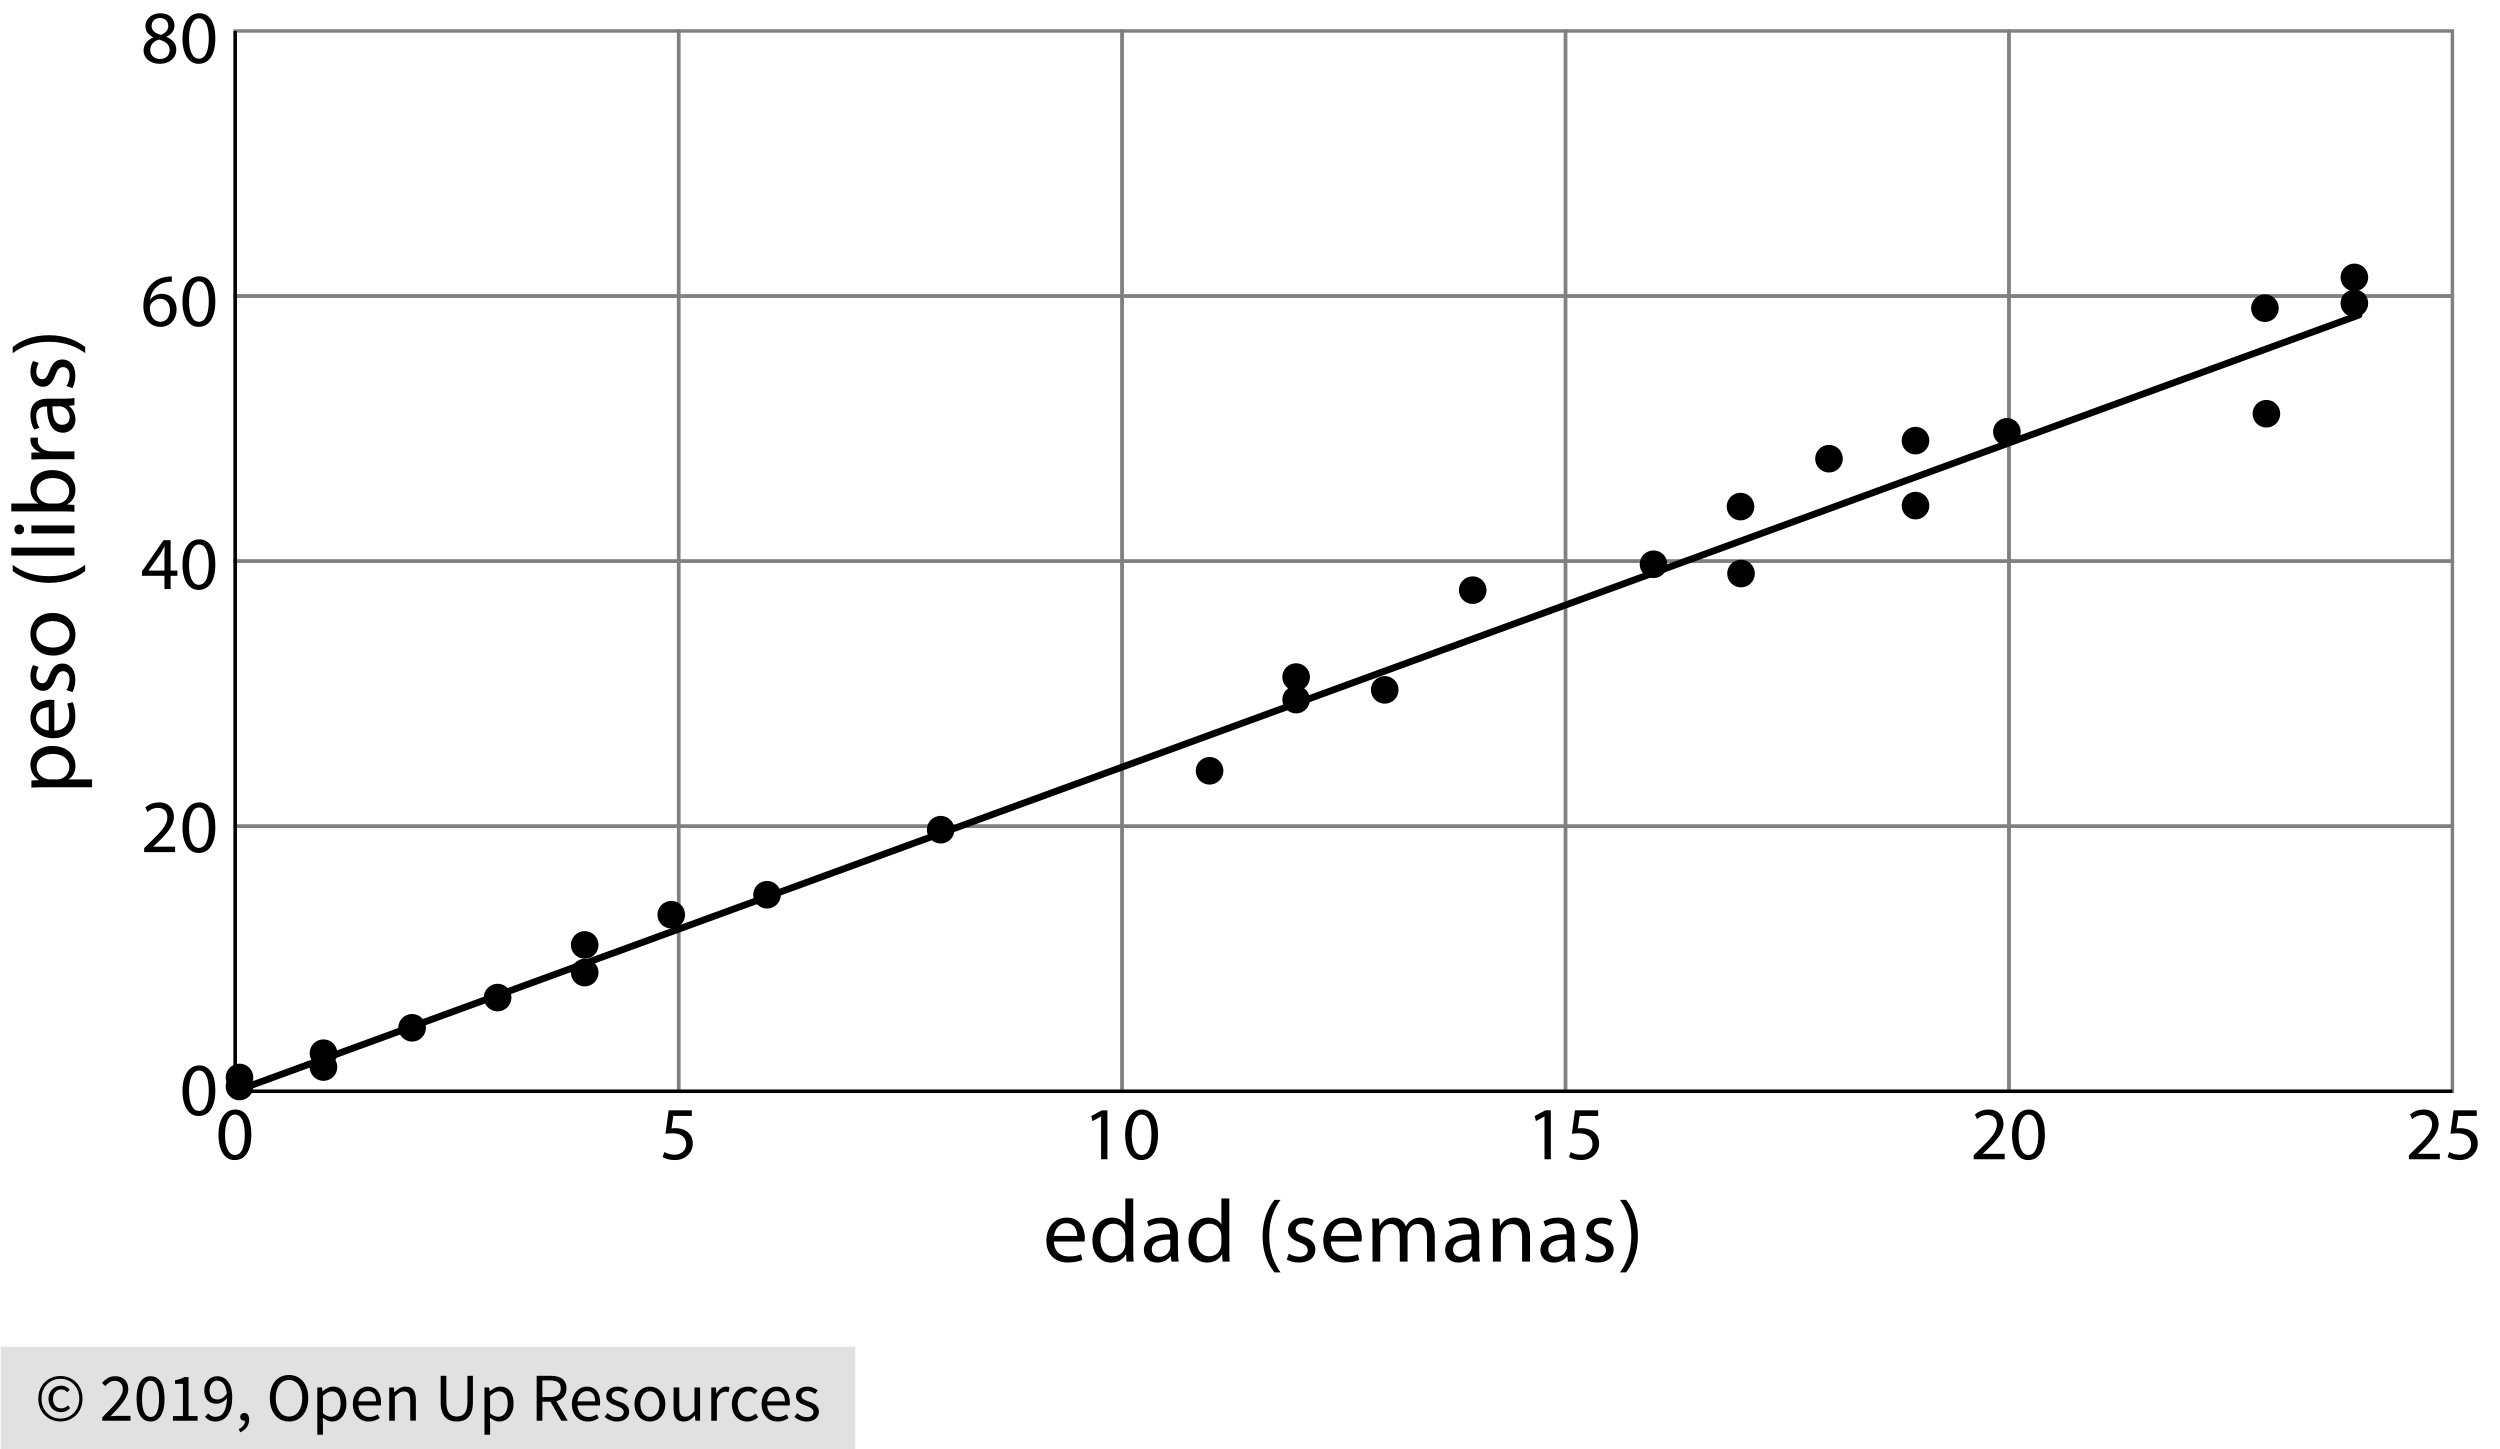 <?xml version="1.0" encoding="utf-8"?>
<!-- Generator: Adobe Illustrator 23.0.3, SVG Export Plug-In . SVG Version: 6.00 Build 0)  -->
<svg version="1.1" xmlns="http://www.w3.org/2000/svg" xmlns:xlink="http://www.w3.org/1999/xlink" x="0px" y="0px"
	 viewBox="0 0 365.384 211.841" style="enable-background:new 0 0 365.384 211.841;" xml:space="preserve">
<style type="text/css">
	.st0{fill:#E1E1E1;}
	.st1{fill:none;stroke:#808080;stroke-width:0.5;stroke-miterlimit:10;}
	.st2{fill:none;stroke:#000000;stroke-width:0.5;stroke-miterlimit:10;}
	.st3{fill:none;stroke:#000000;stroke-linecap:round;stroke-miterlimit:10;}
</style>
<g id="Copyright">
	<rect x="0.108" y="196.841" class="st0" width="124.898" height="15"/>
	<g>
		<path d="M8.828,207.751c-0.434,0-0.847-0.078-1.24-0.235c-0.394-0.157-0.737-0.38-1.03-0.67c-0.293-0.29-0.527-0.64-0.7-1.05
			c-0.173-0.41-0.26-0.872-0.26-1.385c0-0.506,0.086-0.963,0.26-1.37c0.173-0.406,0.407-0.753,0.7-1.04
			c0.293-0.287,0.636-0.506,1.03-0.66c0.393-0.153,0.807-0.23,1.24-0.23c0.433,0,0.845,0.077,1.235,0.23s0.733,0.373,1.03,0.66
			c0.297,0.287,0.532,0.634,0.705,1.04c0.173,0.407,0.26,0.864,0.26,1.37c0,0.513-0.087,0.975-0.26,1.385
			c-0.173,0.41-0.408,0.76-0.705,1.05c-0.296,0.29-0.64,0.513-1.03,0.67S9.261,207.751,8.828,207.751z M8.828,207.331
			c0.38,0,0.736-0.07,1.07-0.21c0.333-0.14,0.625-0.338,0.875-0.595c0.25-0.256,0.448-0.563,0.595-0.92
			c0.147-0.356,0.22-0.755,0.22-1.195c0-0.433-0.073-0.828-0.22-1.185c-0.146-0.356-0.345-0.662-0.595-0.915
			s-0.542-0.448-0.875-0.585c-0.333-0.137-0.69-0.205-1.07-0.205c-0.38,0-0.737,0.068-1.07,0.205s-0.625,0.332-0.875,0.585
			s-0.448,0.559-0.595,0.915c-0.147,0.357-0.22,0.752-0.22,1.185c0,0.44,0.073,0.838,0.22,1.195c0.146,0.357,0.345,0.664,0.595,0.92
			c0.25,0.257,0.542,0.455,0.875,0.595S8.448,207.331,8.828,207.331z M8.908,206.391c-0.253,0-0.49-0.045-0.71-0.135
			c-0.22-0.09-0.413-0.22-0.58-0.39c-0.167-0.17-0.296-0.376-0.39-0.62c-0.094-0.243-0.14-0.521-0.14-0.835
			c0-0.287,0.052-0.546,0.155-0.78c0.104-0.233,0.24-0.434,0.41-0.6s0.367-0.293,0.59-0.38c0.224-0.086,0.455-0.13,0.695-0.13
			c0.28,0,0.518,0.055,0.715,0.165s0.375,0.245,0.535,0.405l-0.35,0.39c-0.133-0.133-0.269-0.235-0.405-0.305
			c-0.137-0.07-0.292-0.105-0.465-0.105c-0.367,0-0.662,0.125-0.885,0.375c-0.224,0.25-0.335,0.572-0.335,0.965
			c0,0.44,0.108,0.789,0.325,1.045c0.217,0.257,0.505,0.385,0.865,0.385c0.213,0,0.4-0.042,0.56-0.125
			c0.16-0.083,0.313-0.188,0.46-0.315l0.3,0.42c-0.187,0.16-0.383,0.295-0.59,0.405S9.208,206.391,8.908,206.391z"/>
		<path d="M14.948,207.641v-0.49c0.48-0.48,0.907-0.913,1.28-1.3c0.373-0.387,0.687-0.745,0.94-1.075
			c0.253-0.33,0.446-0.633,0.58-0.91c0.133-0.277,0.2-0.545,0.2-0.805c0-0.367-0.1-0.667-0.3-0.9c-0.2-0.233-0.503-0.35-0.91-0.35
			c-0.267,0-0.513,0.075-0.74,0.225c-0.227,0.15-0.434,0.332-0.62,0.545l-0.47-0.47c0.267-0.293,0.55-0.528,0.85-0.705
			s0.66-0.265,1.08-0.265c0.593,0,1.06,0.172,1.4,0.515s0.51,0.798,0.51,1.365c0,0.3-0.065,0.602-0.195,0.905s-0.31,0.617-0.54,0.94
			s-0.503,0.66-0.82,1.01c-0.317,0.35-0.665,0.722-1.045,1.115c0.173-0.013,0.353-0.027,0.54-0.04c0.187-0.013,0.363-0.02,0.53-0.02
			h1.85v0.71H14.948z"/>
		<path d="M22.008,207.761c-0.647,0-1.15-0.287-1.51-0.86c-0.36-0.573-0.54-1.396-0.54-2.47s0.18-1.89,0.54-2.45
			s0.863-0.84,1.51-0.84c0.64,0,1.14,0.28,1.5,0.84c0.36,0.56,0.54,1.377,0.54,2.45s-0.18,1.896-0.54,2.47
			C23.147,207.475,22.647,207.761,22.008,207.761z M22.008,207.101c0.187,0,0.355-0.052,0.505-0.155
			c0.15-0.104,0.28-0.264,0.39-0.48c0.11-0.217,0.195-0.494,0.255-0.83c0.06-0.337,0.09-0.738,0.09-1.205s-0.03-0.867-0.09-1.2
			c-0.06-0.333-0.145-0.605-0.255-0.815c-0.11-0.21-0.24-0.365-0.39-0.465s-0.318-0.15-0.505-0.15c-0.187,0-0.357,0.05-0.51,0.15
			s-0.285,0.255-0.395,0.465s-0.195,0.482-0.255,0.815c-0.06,0.333-0.09,0.733-0.09,1.2c0,0.934,0.115,1.612,0.345,2.035
			S21.634,207.101,22.008,207.101z"/>
		<path d="M25.278,207.641v-0.68h1.46v-4.7h-1.16v-0.53c0.293-0.053,0.548-0.118,0.765-0.195s0.412-0.168,0.585-0.275h0.63v5.7h1.32
			v0.68H25.278z"/>
		<path d="M31.507,207.761c-0.34,0-0.638-0.063-0.895-0.19c-0.256-0.127-0.472-0.287-0.645-0.48l0.46-0.52
			c0.133,0.153,0.292,0.276,0.475,0.37c0.184,0.094,0.375,0.14,0.575,0.14c0.227,0,0.44-0.046,0.64-0.14
			c0.2-0.093,0.376-0.248,0.53-0.465c0.153-0.216,0.277-0.498,0.37-0.845s0.143-0.777,0.15-1.29c-0.2,0.253-0.434,0.453-0.7,0.6
			c-0.267,0.147-0.533,0.22-0.8,0.22c-0.553,0-0.993-0.163-1.32-0.49c-0.327-0.326-0.49-0.82-0.49-1.48
			c0-0.306,0.05-0.585,0.15-0.835c0.1-0.25,0.235-0.465,0.405-0.645c0.17-0.18,0.37-0.32,0.6-0.42s0.471-0.15,0.725-0.15
			c0.313,0,0.605,0.063,0.875,0.19c0.27,0.127,0.503,0.318,0.7,0.575c0.197,0.256,0.35,0.577,0.46,0.96s0.165,0.832,0.165,1.345
			c0,0.64-0.067,1.185-0.2,1.635c-0.133,0.45-0.313,0.816-0.54,1.1c-0.227,0.283-0.485,0.49-0.775,0.62
			C32.132,207.696,31.828,207.761,31.507,207.761z M31.808,204.541c0.213,0,0.438-0.066,0.675-0.2s0.458-0.35,0.665-0.65
			c-0.053-0.626-0.2-1.1-0.44-1.42c-0.24-0.32-0.563-0.48-0.97-0.48c-0.153,0-0.298,0.034-0.435,0.1
			c-0.137,0.067-0.255,0.162-0.355,0.285c-0.1,0.123-0.179,0.271-0.235,0.445s-0.085,0.363-0.085,0.57c0,0.42,0.097,0.75,0.29,0.99
			C31.111,204.421,31.408,204.541,31.808,204.541z"/>
		<path d="M35.098,209.341l-0.2-0.48c0.286-0.127,0.51-0.295,0.67-0.505c0.16-0.21,0.236-0.448,0.23-0.715
			c-0.02,0.006-0.054,0.01-0.1,0.01c-0.16,0-0.298-0.048-0.415-0.145s-0.175-0.238-0.175-0.425c0-0.18,0.06-0.321,0.18-0.425
			c0.12-0.104,0.263-0.155,0.43-0.155c0.213,0,0.381,0.087,0.505,0.26s0.185,0.41,0.185,0.71c0,0.433-0.117,0.81-0.35,1.13
			S35.504,209.167,35.098,209.341z"/>
		<path d="M42.237,207.761c-0.413,0-0.792-0.08-1.135-0.24c-0.343-0.16-0.639-0.388-0.885-0.685
			c-0.247-0.296-0.438-0.656-0.575-1.08c-0.137-0.423-0.205-0.898-0.205-1.425c0-0.526,0.068-0.998,0.205-1.415
			c0.136-0.417,0.328-0.77,0.575-1.06s0.542-0.511,0.885-0.665c0.343-0.153,0.722-0.23,1.135-0.23c0.414,0,0.792,0.079,1.135,0.235
			c0.343,0.157,0.64,0.38,0.89,0.67s0.443,0.644,0.58,1.06s0.205,0.885,0.205,1.405c0,0.527-0.068,1.002-0.205,1.425
			s-0.33,0.783-0.58,1.08c-0.25,0.297-0.547,0.525-0.89,0.685C43.029,207.681,42.651,207.761,42.237,207.761z M42.237,207.031
			c0.293,0,0.559-0.063,0.795-0.19c0.236-0.127,0.44-0.309,0.61-0.545c0.17-0.236,0.301-0.52,0.395-0.85
			c0.093-0.33,0.14-0.702,0.14-1.115c0-0.407-0.046-0.773-0.14-1.1c-0.094-0.326-0.225-0.603-0.395-0.83
			c-0.17-0.227-0.374-0.401-0.61-0.525c-0.237-0.123-0.502-0.185-0.795-0.185s-0.558,0.062-0.795,0.185
			c-0.237,0.124-0.44,0.298-0.61,0.525c-0.17,0.227-0.302,0.504-0.395,0.83c-0.093,0.327-0.14,0.693-0.14,1.1
			c0,0.414,0.047,0.785,0.14,1.115c0.093,0.33,0.225,0.613,0.395,0.85c0.17,0.237,0.373,0.418,0.61,0.545
			C41.679,206.968,41.944,207.031,42.237,207.031z"/>
		<path d="M46.377,209.691v-6.91h0.68l0.07,0.56h0.03c0.22-0.187,0.461-0.347,0.725-0.48c0.263-0.133,0.538-0.2,0.825-0.2
			c0.313,0,0.59,0.059,0.83,0.175c0.24,0.117,0.44,0.284,0.6,0.5c0.16,0.217,0.281,0.477,0.365,0.78s0.125,0.645,0.125,1.025
			c0,0.414-0.057,0.782-0.17,1.105s-0.267,0.599-0.46,0.825s-0.417,0.398-0.67,0.515c-0.253,0.117-0.52,0.175-0.8,0.175
			c-0.227,0-0.452-0.05-0.675-0.15c-0.223-0.1-0.448-0.237-0.675-0.41l0.02,0.85v1.64H46.377z M48.387,207.071
			c0.2,0,0.385-0.045,0.555-0.135c0.17-0.09,0.317-0.216,0.44-0.38c0.123-0.163,0.22-0.365,0.29-0.605
			c0.07-0.24,0.105-0.51,0.105-0.81c0-0.267-0.023-0.51-0.07-0.73c-0.046-0.22-0.122-0.408-0.225-0.565
			c-0.103-0.157-0.236-0.278-0.4-0.365c-0.164-0.086-0.358-0.13-0.585-0.13c-0.207,0-0.415,0.057-0.625,0.17
			c-0.21,0.114-0.435,0.277-0.675,0.49v2.55c0.22,0.187,0.433,0.318,0.64,0.395S48.227,207.071,48.387,207.071z"/>
		<path d="M53.897,207.761c-0.327,0-0.632-0.059-0.915-0.175c-0.283-0.116-0.53-0.283-0.74-0.5c-0.21-0.216-0.375-0.481-0.495-0.795
			c-0.12-0.313-0.18-0.67-0.18-1.07s0.062-0.758,0.185-1.075c0.123-0.316,0.287-0.585,0.49-0.805
			c0.204-0.22,0.435-0.389,0.695-0.505c0.26-0.116,0.53-0.175,0.81-0.175c0.307,0,0.582,0.053,0.825,0.16
			c0.244,0.106,0.447,0.26,0.61,0.46c0.163,0.2,0.288,0.44,0.375,0.72c0.086,0.28,0.13,0.594,0.13,0.94
			c0,0.087-0.002,0.172-0.005,0.255c-0.003,0.083-0.012,0.155-0.025,0.215h-3.28c0.033,0.52,0.195,0.932,0.485,1.235
			c0.29,0.304,0.668,0.455,1.135,0.455c0.233,0,0.448-0.035,0.645-0.105c0.196-0.07,0.385-0.162,0.565-0.275l0.29,0.54
			c-0.213,0.133-0.45,0.25-0.71,0.35C54.527,207.711,54.23,207.761,53.897,207.761z M52.367,204.821h2.6
			c0-0.494-0.105-0.869-0.315-1.125c-0.21-0.257-0.505-0.385-0.885-0.385c-0.174,0-0.338,0.034-0.495,0.1
			c-0.157,0.067-0.298,0.165-0.425,0.295c-0.127,0.13-0.232,0.289-0.315,0.475C52.449,204.368,52.394,204.581,52.367,204.821z"/>
		<path d="M56.887,207.641v-4.86h0.68l0.07,0.7h0.03c0.233-0.233,0.478-0.428,0.735-0.585c0.257-0.156,0.555-0.235,0.895-0.235
			c0.513,0,0.888,0.16,1.125,0.48s0.355,0.793,0.355,1.42v3.08h-0.82v-2.97c0-0.46-0.074-0.792-0.22-0.995
			c-0.146-0.204-0.38-0.305-0.7-0.305c-0.253,0-0.477,0.063-0.67,0.19c-0.193,0.127-0.413,0.313-0.66,0.56v3.52H56.887z"/>
		<path d="M66.767,207.761c-0.333,0-0.645-0.048-0.935-0.145s-0.54-0.257-0.75-0.48c-0.21-0.224-0.375-0.515-0.495-0.875
			c-0.12-0.36-0.18-0.803-0.18-1.33v-3.85h0.83v3.87c0,0.394,0.04,0.723,0.12,0.99c0.08,0.267,0.188,0.48,0.325,0.64
			s0.298,0.275,0.485,0.345c0.187,0.07,0.387,0.105,0.6,0.105c0.22,0,0.423-0.035,0.61-0.105c0.187-0.07,0.35-0.185,0.49-0.345
			s0.25-0.373,0.33-0.64c0.08-0.267,0.12-0.596,0.12-0.99v-3.87h0.8v3.85c0,0.527-0.06,0.97-0.18,1.33
			c-0.12,0.36-0.285,0.651-0.495,0.875c-0.21,0.223-0.458,0.383-0.745,0.48C67.41,207.713,67.101,207.761,66.767,207.761z"/>
		<path d="M70.807,209.691v-6.91h0.68l0.07,0.56h0.03c0.22-0.187,0.461-0.347,0.725-0.48c0.263-0.133,0.538-0.2,0.825-0.2
			c0.313,0,0.59,0.059,0.83,0.175c0.24,0.117,0.44,0.284,0.6,0.5c0.16,0.217,0.281,0.477,0.365,0.78s0.125,0.645,0.125,1.025
			c0,0.414-0.057,0.782-0.17,1.105s-0.267,0.599-0.46,0.825s-0.417,0.398-0.67,0.515c-0.253,0.117-0.52,0.175-0.8,0.175
			c-0.227,0-0.452-0.05-0.675-0.15c-0.223-0.1-0.448-0.237-0.675-0.41l0.02,0.85v1.64H70.807z M72.817,207.071
			c0.2,0,0.385-0.045,0.555-0.135c0.17-0.09,0.317-0.216,0.44-0.38c0.123-0.163,0.22-0.365,0.29-0.605
			c0.07-0.24,0.105-0.51,0.105-0.81c0-0.267-0.023-0.51-0.07-0.73c-0.046-0.22-0.122-0.408-0.225-0.565
			c-0.103-0.157-0.236-0.278-0.4-0.365c-0.164-0.086-0.358-0.13-0.585-0.13c-0.207,0-0.415,0.057-0.625,0.17
			c-0.21,0.114-0.435,0.277-0.675,0.49v2.55c0.22,0.187,0.433,0.318,0.64,0.395S72.657,207.071,72.817,207.071z"/>
		<path d="M78.437,207.641v-6.56h2.05c0.333,0,0.642,0.032,0.925,0.095s0.526,0.168,0.73,0.315c0.203,0.146,0.362,0.336,0.475,0.57
			s0.17,0.52,0.17,0.86c0,0.514-0.133,0.924-0.4,1.23c-0.267,0.307-0.627,0.517-1.08,0.63l1.67,2.86h-0.94l-1.58-2.77h-1.19v2.77
			H78.437z M79.267,204.191h1.1c0.513,0,0.906-0.105,1.18-0.315s0.41-0.528,0.41-0.955c0-0.433-0.137-0.736-0.41-0.91
			s-0.667-0.26-1.18-0.26h-1.1V204.191z"/>
		<path d="M85.917,207.761c-0.327,0-0.632-0.059-0.915-0.175c-0.283-0.116-0.53-0.283-0.74-0.5c-0.21-0.216-0.375-0.481-0.495-0.795
			c-0.12-0.313-0.18-0.67-0.18-1.07s0.062-0.758,0.185-1.075c0.123-0.316,0.287-0.585,0.49-0.805
			c0.204-0.22,0.435-0.389,0.695-0.505c0.26-0.116,0.53-0.175,0.81-0.175c0.307,0,0.582,0.053,0.825,0.16
			c0.244,0.106,0.447,0.26,0.61,0.46c0.163,0.2,0.288,0.44,0.375,0.72c0.086,0.28,0.13,0.594,0.13,0.94
			c0,0.087-0.002,0.172-0.005,0.255c-0.003,0.083-0.012,0.155-0.025,0.215h-3.28c0.033,0.52,0.195,0.932,0.485,1.235
			c0.29,0.304,0.668,0.455,1.135,0.455c0.233,0,0.448-0.035,0.645-0.105c0.196-0.07,0.385-0.162,0.565-0.275l0.29,0.54
			c-0.213,0.133-0.45,0.25-0.71,0.35C86.546,207.711,86.25,207.761,85.917,207.761z M84.386,204.821h2.6
			c0-0.494-0.105-0.869-0.315-1.125c-0.21-0.257-0.505-0.385-0.885-0.385c-0.174,0-0.338,0.034-0.495,0.1
			c-0.157,0.067-0.298,0.165-0.425,0.295c-0.127,0.13-0.232,0.289-0.315,0.475C84.468,204.368,84.413,204.581,84.386,204.821z"/>
		<path d="M90.176,207.761c-0.347,0-0.677-0.063-0.99-0.19c-0.313-0.127-0.587-0.287-0.82-0.48l0.41-0.55
			c0.213,0.173,0.432,0.313,0.655,0.42c0.223,0.107,0.481,0.16,0.775,0.16c0.32,0,0.56-0.073,0.72-0.22
			c0.16-0.146,0.24-0.326,0.24-0.54c0-0.127-0.034-0.237-0.1-0.33c-0.067-0.093-0.152-0.175-0.255-0.245
			c-0.104-0.07-0.222-0.131-0.355-0.185c-0.134-0.053-0.267-0.106-0.4-0.16c-0.174-0.06-0.347-0.128-0.52-0.205
			c-0.174-0.077-0.329-0.17-0.465-0.28s-0.249-0.238-0.335-0.385c-0.086-0.147-0.13-0.323-0.13-0.53
			c0-0.193,0.038-0.375,0.115-0.545s0.187-0.316,0.33-0.44c0.144-0.124,0.318-0.22,0.525-0.29c0.207-0.07,0.44-0.105,0.7-0.105
			c0.307,0,0.588,0.053,0.845,0.16c0.256,0.106,0.478,0.236,0.665,0.39l-0.39,0.52c-0.167-0.126-0.34-0.23-0.52-0.31
			c-0.18-0.08-0.377-0.12-0.59-0.12c-0.307,0-0.532,0.07-0.675,0.21c-0.144,0.14-0.215,0.303-0.215,0.49
			c0,0.114,0.03,0.212,0.09,0.295c0.06,0.083,0.14,0.157,0.24,0.22s0.215,0.12,0.345,0.17c0.13,0.05,0.265,0.102,0.405,0.155
			c0.173,0.066,0.348,0.137,0.525,0.21s0.335,0.165,0.475,0.275c0.14,0.11,0.255,0.245,0.345,0.405
			c0.09,0.16,0.135,0.354,0.135,0.58c0,0.2-0.039,0.387-0.115,0.56s-0.19,0.327-0.34,0.46s-0.337,0.238-0.56,0.315
			C90.718,207.723,90.463,207.761,90.176,207.761z"/>
		<path d="M94.986,207.761c-0.3,0-0.585-0.057-0.855-0.17s-0.508-0.278-0.715-0.495c-0.207-0.217-0.372-0.483-0.495-0.8
			c-0.124-0.316-0.185-0.675-0.185-1.075c0-0.407,0.062-0.769,0.185-1.085c0.123-0.317,0.288-0.585,0.495-0.805
			c0.207-0.22,0.445-0.387,0.715-0.5s0.555-0.17,0.855-0.17s0.585,0.057,0.855,0.17s0.508,0.28,0.715,0.5
			c0.207,0.22,0.372,0.488,0.495,0.805c0.124,0.316,0.185,0.678,0.185,1.085c0,0.4-0.062,0.758-0.185,1.075
			c-0.124,0.317-0.289,0.583-0.495,0.8s-0.445,0.382-0.715,0.495S95.286,207.761,94.986,207.761z M94.986,207.081
			c0.207,0,0.396-0.045,0.57-0.135c0.173-0.09,0.322-0.217,0.445-0.38c0.123-0.163,0.218-0.358,0.285-0.585
			c0.067-0.227,0.1-0.48,0.1-0.76c0-0.28-0.033-0.535-0.1-0.765c-0.066-0.23-0.162-0.428-0.285-0.595
			c-0.124-0.167-0.272-0.295-0.445-0.385s-0.363-0.135-0.57-0.135s-0.396,0.045-0.57,0.135s-0.322,0.218-0.445,0.385
			c-0.123,0.167-0.218,0.365-0.285,0.595c-0.067,0.23-0.1,0.485-0.1,0.765c0,0.28,0.033,0.533,0.1,0.76
			c0.066,0.227,0.162,0.422,0.285,0.585c0.124,0.164,0.272,0.29,0.445,0.38C94.59,207.036,94.78,207.081,94.986,207.081z"/>
		<path d="M99.937,207.761c-0.52,0-0.898-0.16-1.135-0.48c-0.237-0.32-0.355-0.793-0.355-1.42v-3.08h0.83v2.97
			c0,0.46,0.071,0.792,0.215,0.995c0.144,0.204,0.375,0.305,0.695,0.305c0.253,0,0.477-0.065,0.67-0.195
			c0.193-0.13,0.406-0.338,0.64-0.625v-3.45h0.82v4.86h-0.68l-0.07-0.76h-0.03c-0.227,0.267-0.465,0.48-0.715,0.64
			C100.571,207.681,100.276,207.761,99.937,207.761z"/>
		<path d="M103.956,207.641v-4.86h0.68l0.07,0.88h0.03c0.167-0.307,0.368-0.55,0.605-0.73c0.236-0.18,0.495-0.27,0.775-0.27
			c0.193,0,0.367,0.033,0.52,0.1l-0.16,0.72c-0.08-0.026-0.153-0.046-0.22-0.06c-0.067-0.013-0.15-0.02-0.25-0.02
			c-0.207,0-0.422,0.083-0.645,0.25c-0.224,0.167-0.418,0.457-0.585,0.87v3.12H103.956z"/>
		<path d="M109.247,207.761c-0.32,0-0.62-0.057-0.9-0.17c-0.28-0.113-0.521-0.278-0.725-0.495c-0.204-0.217-0.364-0.483-0.48-0.8
			c-0.117-0.316-0.175-0.675-0.175-1.075c0-0.407,0.063-0.769,0.19-1.085c0.126-0.317,0.297-0.585,0.51-0.805
			c0.213-0.22,0.461-0.387,0.745-0.5c0.284-0.113,0.582-0.17,0.895-0.17c0.32,0,0.593,0.057,0.82,0.17
			c0.227,0.113,0.426,0.247,0.6,0.4l-0.42,0.54c-0.14-0.126-0.288-0.23-0.445-0.31c-0.157-0.08-0.332-0.12-0.525-0.12
			c-0.22,0-0.423,0.045-0.61,0.135c-0.187,0.09-0.347,0.218-0.48,0.385c-0.134,0.167-0.239,0.365-0.315,0.595
			s-0.115,0.485-0.115,0.765c0,0.28,0.037,0.533,0.11,0.76c0.073,0.227,0.175,0.422,0.305,0.585c0.13,0.164,0.288,0.29,0.475,0.38
			c0.187,0.09,0.39,0.135,0.61,0.135c0.227,0,0.435-0.048,0.625-0.145s0.361-0.211,0.515-0.345l0.36,0.55
			c-0.22,0.193-0.463,0.345-0.73,0.455S109.54,207.761,109.247,207.761z"/>
		<path d="M113.646,207.761c-0.327,0-0.632-0.059-0.915-0.175c-0.283-0.116-0.53-0.283-0.74-0.5
			c-0.21-0.216-0.375-0.481-0.495-0.795c-0.12-0.313-0.18-0.67-0.18-1.07s0.062-0.758,0.185-1.075
			c0.123-0.316,0.287-0.585,0.49-0.805c0.204-0.22,0.435-0.389,0.695-0.505c0.26-0.116,0.53-0.175,0.81-0.175
			c0.307,0,0.582,0.053,0.825,0.16c0.244,0.106,0.447,0.26,0.61,0.46c0.163,0.2,0.288,0.44,0.375,0.72
			c0.086,0.28,0.13,0.594,0.13,0.94c0,0.087-0.002,0.172-0.005,0.255c-0.003,0.083-0.012,0.155-0.025,0.215h-3.28
			c0.033,0.52,0.195,0.932,0.485,1.235c0.29,0.304,0.668,0.455,1.135,0.455c0.233,0,0.448-0.035,0.645-0.105
			c0.196-0.07,0.385-0.162,0.565-0.275l0.29,0.54c-0.213,0.133-0.45,0.25-0.71,0.35
			C114.276,207.711,113.979,207.761,113.646,207.761z M112.116,204.821h2.6c0-0.494-0.105-0.869-0.315-1.125
			c-0.21-0.257-0.505-0.385-0.885-0.385c-0.174,0-0.338,0.034-0.495,0.1c-0.157,0.067-0.298,0.165-0.425,0.295
			c-0.127,0.13-0.232,0.289-0.315,0.475C112.198,204.368,112.143,204.581,112.116,204.821z"/>
		<path d="M117.906,207.761c-0.347,0-0.677-0.063-0.99-0.19c-0.313-0.127-0.587-0.287-0.82-0.48l0.41-0.55
			c0.213,0.173,0.432,0.313,0.655,0.42c0.223,0.107,0.481,0.16,0.775,0.16c0.32,0,0.56-0.073,0.72-0.22
			c0.16-0.146,0.24-0.326,0.24-0.54c0-0.127-0.034-0.237-0.1-0.33c-0.067-0.093-0.152-0.175-0.255-0.245
			c-0.104-0.07-0.222-0.131-0.355-0.185c-0.134-0.053-0.267-0.106-0.4-0.16c-0.174-0.06-0.347-0.128-0.52-0.205
			c-0.174-0.077-0.329-0.17-0.465-0.28s-0.249-0.238-0.335-0.385c-0.086-0.147-0.13-0.323-0.13-0.53
			c0-0.193,0.038-0.375,0.115-0.545s0.187-0.316,0.33-0.44c0.144-0.124,0.318-0.22,0.525-0.29c0.207-0.07,0.44-0.105,0.7-0.105
			c0.307,0,0.588,0.053,0.845,0.16c0.256,0.106,0.478,0.236,0.665,0.39l-0.39,0.52c-0.167-0.126-0.34-0.23-0.52-0.31
			c-0.18-0.08-0.377-0.12-0.59-0.12c-0.307,0-0.532,0.07-0.675,0.21c-0.144,0.14-0.215,0.303-0.215,0.49
			c0,0.114,0.03,0.212,0.09,0.295c0.06,0.083,0.14,0.157,0.24,0.22s0.215,0.12,0.345,0.17c0.13,0.05,0.265,0.102,0.405,0.155
			c0.173,0.066,0.348,0.137,0.525,0.21s0.335,0.165,0.475,0.275c0.14,0.11,0.255,0.245,0.345,0.405
			c0.09,0.16,0.135,0.354,0.135,0.58c0,0.2-0.039,0.387-0.115,0.56s-0.19,0.327-0.34,0.46s-0.337,0.238-0.56,0.315
			C118.447,207.723,118.192,207.761,117.906,207.761z"/>
	</g>
</g>
<g id="Artwork">
	<g>
		<rect x="34.377" y="4.527" class="st1" width="64.81" height="38.743"/>
		<rect x="99.187" y="4.527" class="st1" width="64.81" height="38.743"/>
		<rect x="163.996" y="4.527" class="st1" width="64.81" height="38.743"/>
		<rect x="228.806" y="4.527" class="st1" width="64.81" height="38.743"/>
		<rect x="293.616" y="4.527" class="st1" width="64.81" height="38.743"/>
		<rect x="34.377" y="43.27" class="st1" width="64.81" height="38.743"/>
		<rect x="99.187" y="43.27" class="st1" width="64.81" height="38.743"/>
		<rect x="163.996" y="43.27" class="st1" width="64.81" height="38.743"/>
		<rect x="228.806" y="43.27" class="st1" width="64.81" height="38.743"/>
		<rect x="293.616" y="43.27" class="st1" width="64.81" height="38.743"/>
		<rect x="34.377" y="82.013" class="st1" width="64.81" height="38.743"/>
		<rect x="99.187" y="82.013" class="st1" width="64.81" height="38.743"/>
		<rect x="163.996" y="82.013" class="st1" width="64.81" height="38.743"/>
		<rect x="228.806" y="82.013" class="st1" width="64.81" height="38.743"/>
		<rect x="293.616" y="82.013" class="st1" width="64.81" height="38.743"/>
		<rect x="34.377" y="120.755" class="st1" width="64.81" height="38.743"/>
		<rect x="99.187" y="120.755" class="st1" width="64.81" height="38.743"/>
		<rect x="163.996" y="120.755" class="st1" width="64.81" height="38.743"/>
		<rect x="228.806" y="120.755" class="st1" width="64.81" height="38.743"/>
		<rect x="293.616" y="120.755" class="st1" width="64.81" height="38.743"/>
	</g>
	<polyline class="st2" points="358.425,159.498 34.377,159.498 34.377,4.527 	"/>
	<g>
		<circle cx="47.279" cy="153.93" r="2.021"/>
		<circle cx="47.279" cy="155.952" r="2.021"/>
		<circle cx="35.003" cy="158.796" r="2.021"/>
		<circle cx="35.003" cy="157.477" r="2.021"/>
		<circle cx="60.23" cy="150.216" r="2.021"/>
		<circle cx="72.731" cy="145.799" r="2.021"/>
		<circle cx="85.457" cy="142.148" r="2.021"/>
		<circle cx="85.457" cy="138.106" r="2.021"/>
		<circle cx="98.108" cy="133.689" r="2.021"/>
		<circle cx="112.106" cy="130.77" r="2.021"/>
		<circle cx="137.483" cy="121.263" r="2.021"/>
		<circle cx="176.783" cy="112.654" r="2.021"/>
		<circle cx="189.434" cy="102.249" r="2.021"/>
		<circle cx="189.434" cy="98.955" r="2.021"/>
		<circle cx="202.384" cy="100.827" r="2.021"/>
		<circle cx="215.241" cy="86.255" r="2.021"/>
		<circle cx="241.67" cy="82.469" r="2.021"/>
		<circle cx="254.456" cy="83.827" r="2.021"/>
		<circle cx="254.384" cy="74.041" r="2.021"/>
		<circle cx="267.313" cy="67.041" r="2.021"/>
		<circle cx="279.956" cy="73.898" r="2.021"/>
		<circle cx="279.956" cy="64.398" r="2.021"/>
		<circle cx="293.313" cy="63.112" r="2.021"/>
		<circle cx="331.241" cy="60.469" r="2.021"/>
		<circle cx="331.027" cy="45.041" r="2.021"/>
		<circle cx="344.099" cy="44.327" r="2.021"/>
		<circle cx="344.099" cy="40.541" r="2.021"/>
	</g>
	<line class="st3" x1="34.331" y1="159.498" x2="344.773" y2="46.042"/>
</g>
<g id="Spanish">
	<g>
		<path d="M352.066,169.43v-0.594l0.752-0.737c1.809-1.738,2.625-2.663,2.636-3.741c0-0.726-0.349-1.397-1.405-1.397
			c-0.643,0-1.177,0.33-1.503,0.605l-0.305-0.682c0.49-0.418,1.188-0.726,2.005-0.726c1.525,0,2.168,1.056,2.168,2.079
			c0,1.32-0.948,2.388-2.44,3.84l-0.567,0.528v0.022h3.182v0.803H352.066z"/>
		<path d="M361.988,163.093h-2.702l-0.272,1.837c0.164-0.022,0.316-0.044,0.578-0.044c0.544,0,1.089,0.121,1.525,0.385
			c0.556,0.319,1.013,0.935,1.013,1.837c0,1.397-1.1,2.442-2.636,2.442c-0.773,0-1.427-0.22-1.765-0.44l0.24-0.737
			c0.294,0.176,0.872,0.396,1.514,0.396c0.904,0,1.678-0.594,1.678-1.551c-0.011-0.924-0.621-1.584-2.038-1.584
			c-0.403,0-0.719,0.044-0.98,0.077l0.458-3.432h3.388V163.093z"/>
	</g>
	<g>
		<path d="M288.465,169.43v-0.594l0.752-0.737c1.809-1.738,2.625-2.663,2.636-3.741c0-0.726-0.349-1.397-1.405-1.397
			c-0.643,0-1.177,0.33-1.503,0.605l-0.305-0.682c0.49-0.418,1.188-0.726,2.005-0.726c1.525,0,2.168,1.056,2.168,2.079
			c0,1.32-0.948,2.388-2.44,3.84l-0.567,0.528v0.022h3.182v0.803H288.465z"/>
		<path d="M298.867,165.778c0,2.431-0.894,3.773-2.462,3.773c-1.383,0-2.32-1.309-2.342-3.675c0-2.398,1.024-3.718,2.462-3.718
			C298.017,162.158,298.867,163.5,298.867,165.778z M295.021,165.888c0,1.859,0.566,2.916,1.438,2.916
			c0.98,0,1.449-1.155,1.449-2.981c0-1.76-0.447-2.916-1.438-2.916C295.631,162.906,295.021,163.94,295.021,165.888z"/>
	</g>
	<g>
		<path d="M225.736,163.181h-0.022l-1.231,0.671l-0.186-0.737l1.547-0.836h0.817v7.151h-0.926V163.181z"/>
		<path d="M233.578,163.093h-2.702l-0.272,1.837c0.164-0.022,0.316-0.044,0.578-0.044c0.544,0,1.089,0.121,1.525,0.385
			c0.556,0.319,1.013,0.935,1.013,1.837c0,1.397-1.1,2.442-2.636,2.442c-0.773,0-1.427-0.22-1.765-0.44l0.24-0.737
			c0.294,0.176,0.872,0.396,1.514,0.396c0.904,0,1.678-0.594,1.678-1.551c-0.011-0.924-0.621-1.584-2.038-1.584
			c-0.403,0-0.719,0.044-0.98,0.077l0.458-3.432h3.388V163.093z"/>
	</g>
	<g>
		<path d="M160.927,163.181h-0.022l-1.231,0.671l-0.186-0.737l1.547-0.836h0.817v7.151h-0.926V163.181z"/>
		<path d="M169.248,165.778c0,2.431-0.894,3.773-2.462,3.773c-1.383,0-2.32-1.309-2.342-3.675c0-2.398,1.024-3.718,2.462-3.718
			C168.398,162.158,169.248,163.5,169.248,165.778z M165.402,165.888c0,1.859,0.566,2.916,1.438,2.916
			c0.98,0,1.449-1.155,1.449-2.981c0-1.76-0.447-2.916-1.438-2.916C166.012,162.906,165.402,163.94,165.402,165.888z"/>
	</g>
	<g>
		<path d="M101.111,163.093H98.41l-0.272,1.837c0.164-0.022,0.316-0.044,0.578-0.044c0.544,0,1.089,0.121,1.525,0.385
			c0.556,0.319,1.013,0.935,1.013,1.837c0,1.397-1.1,2.442-2.636,2.442c-0.773,0-1.427-0.22-1.765-0.44l0.24-0.737
			c0.294,0.176,0.872,0.396,1.514,0.396c0.904,0,1.678-0.594,1.678-1.551c-0.011-0.924-0.621-1.584-2.038-1.584
			c-0.403,0-0.719,0.044-0.98,0.077l0.458-3.432h3.388V163.093z"/>
	</g>
	<g>
		<path d="M36.734,165.778c0,2.431-0.894,3.773-2.462,3.773c-1.383,0-2.32-1.309-2.342-3.675c0-2.398,1.024-3.718,2.462-3.718
			C35.885,162.158,36.734,163.5,36.734,165.778z M32.889,165.888c0,1.859,0.566,2.916,1.438,2.916c0.98,0,1.449-1.155,1.449-2.981
			c0-1.76-0.447-2.916-1.438-2.916C33.499,162.906,32.889,163.94,32.889,165.888z"/>
	</g>
	<g>
		<path d="M31.472,159.337c0,2.431-0.894,3.773-2.462,3.773c-1.383,0-2.32-1.309-2.342-3.675c0-2.398,1.024-3.718,2.462-3.718
			C30.623,155.718,31.472,157.06,31.472,159.337z M27.626,159.447c0,1.859,0.566,2.916,1.438,2.916c0.98,0,1.449-1.155,1.449-2.981
			c0-1.76-0.447-2.916-1.438-2.916C28.236,156.466,27.626,157.5,27.626,159.447z"/>
	</g>
	<g>
		<path d="M21.07,124.544v-0.594l0.752-0.737c1.808-1.738,2.625-2.663,2.636-3.741c0-0.726-0.349-1.397-1.405-1.397
			c-0.643,0-1.177,0.33-1.503,0.605l-0.305-0.682c0.49-0.418,1.188-0.726,2.005-0.726c1.525,0,2.168,1.056,2.168,2.079
			c0,1.32-0.948,2.388-2.44,3.84l-0.566,0.528v0.022h3.181v0.803H21.07z"/>
		<path d="M31.472,120.892c0,2.431-0.894,3.773-2.462,3.773c-1.383,0-2.32-1.309-2.342-3.675c0-2.398,1.024-3.718,2.462-3.718
			C30.623,117.272,31.472,118.614,31.472,120.892z M27.626,121.001c0,1.859,0.566,2.916,1.438,2.916c0.98,0,1.449-1.155,1.449-2.981
			c0-1.76-0.447-2.916-1.438-2.916C28.236,118.02,27.626,119.054,27.626,121.001z"/>
	</g>
	<g>
		<path d="M24.034,86.099v-1.947h-3.29v-0.638l3.159-4.565h1.035v4.444h0.991v0.759h-0.991v1.947H24.034z M24.034,83.392v-2.387
			c0-0.374,0.011-0.748,0.033-1.122h-0.033c-0.218,0.418-0.392,0.726-0.588,1.056l-1.732,2.431v0.022H24.034z"/>
		<path d="M31.472,82.446c0,2.431-0.894,3.773-2.462,3.773c-1.383,0-2.32-1.309-2.342-3.675c0-2.398,1.024-3.718,2.462-3.718
			C30.623,78.827,31.472,80.169,31.472,82.446z M27.626,82.556c0,1.859,0.566,2.916,1.438,2.916c0.98,0,1.449-1.155,1.449-2.981
			c0-1.76-0.447-2.916-1.438-2.916C28.236,79.575,27.626,80.609,27.626,82.556z"/>
	</g>
	<g>
		<path d="M25.112,41.184c-0.196-0.011-0.447,0-0.719,0.044c-1.503,0.253-2.299,1.364-2.462,2.541h0.033
			c0.337-0.451,0.926-0.825,1.71-0.825c1.253,0,2.135,0.913,2.135,2.31c0,1.309-0.882,2.52-2.353,2.52
			c-1.515,0-2.506-1.188-2.506-3.047c0-1.408,0.501-2.52,1.198-3.224c0.588-0.583,1.373-0.946,2.266-1.056
			c0.283-0.044,0.523-0.055,0.697-0.055V41.184z M24.84,45.309c0-1.023-0.577-1.639-1.46-1.639c-0.577,0-1.111,0.363-1.373,0.88
			c-0.065,0.11-0.109,0.253-0.109,0.429c0.021,1.177,0.556,2.046,1.558,2.046C24.284,47.025,24.84,46.332,24.84,45.309z"/>
		<path d="M31.472,44c0,2.431-0.894,3.773-2.462,3.773c-1.383,0-2.32-1.309-2.342-3.675c0-2.398,1.024-3.718,2.462-3.718
			C30.623,40.38,31.472,41.723,31.472,44z M27.626,44.11c0,1.859,0.566,2.916,1.438,2.916c0.98,0,1.449-1.155,1.449-2.981
			c0-1.76-0.447-2.916-1.438-2.916C28.236,41.128,27.626,42.163,27.626,44.11z"/>
	</g>
	<g>
		<path d="M20.983,7.392c0-0.902,0.534-1.54,1.405-1.914l-0.011-0.033c-0.785-0.374-1.123-0.99-1.123-1.606
			c0-1.133,0.948-1.903,2.19-1.903c1.373,0,2.059,0.869,2.059,1.76c0,0.605-0.294,1.254-1.166,1.672V5.4
			c0.882,0.352,1.427,0.979,1.427,1.848c0,1.243-1.057,2.08-2.408,2.08C21.876,9.328,20.983,8.437,20.983,7.392z M24.796,7.348
			c0-0.869-0.599-1.287-1.558-1.562c-0.828,0.242-1.274,0.792-1.274,1.474c-0.033,0.726,0.512,1.364,1.416,1.364
			C24.241,8.624,24.796,8.085,24.796,7.348z M22.16,3.772c0,0.715,0.534,1.1,1.351,1.32c0.61-0.209,1.079-0.649,1.079-1.298
			c0-0.572-0.338-1.167-1.198-1.167C22.596,2.628,22.16,3.156,22.16,3.772z"/>
		<path d="M31.472,5.555c0,2.431-0.894,3.773-2.462,3.773c-1.383,0-2.32-1.309-2.342-3.675c0-2.398,1.024-3.718,2.462-3.718
			C30.623,1.935,31.472,3.277,31.472,5.555z M27.626,5.665c0,1.859,0.566,2.916,1.438,2.916c0.98,0,1.449-1.155,1.449-2.981
			c0-1.76-0.447-2.916-1.438-2.916C28.236,2.683,27.626,3.717,27.626,5.665z"/>
	</g>
	<g>
		<path d="M154.036,181.453c0.026,1.547,1.027,2.184,2.186,2.184c0.83,0,1.33-0.143,1.765-0.325l0.197,0.819
			c-0.408,0.182-1.106,0.39-2.12,0.39c-1.962,0-3.134-1.274-3.134-3.172c0-1.898,1.132-3.393,2.989-3.393
			c2.081,0,2.633,1.807,2.633,2.964c0,0.234-0.026,0.416-0.039,0.533H154.036z M157.434,180.634
			c0.013-0.728-0.303-1.859-1.606-1.859c-1.172,0-1.686,1.066-1.778,1.859H157.434z"/>
		<path d="M165.626,175.161v7.605c0,0.559,0.013,1.196,0.053,1.625h-1.041l-0.053-1.092h-0.026
			c-0.355,0.702-1.132,1.235-2.173,1.235c-1.541,0-2.726-1.287-2.726-3.198c-0.013-2.093,1.304-3.38,2.857-3.38
			c0.975,0,1.633,0.455,1.922,0.962h0.026v-3.757H165.626z M164.467,180.66c0-0.143-0.013-0.338-0.052-0.481
			c-0.171-0.729-0.804-1.326-1.673-1.326c-1.198,0-1.909,1.04-1.909,2.431c0,1.274,0.632,2.327,1.883,2.327
			c0.777,0,1.488-0.507,1.699-1.365c0.039-0.156,0.052-0.312,0.052-0.494V180.66z"/>
		<path d="M171.21,184.391l-0.092-0.793h-0.04c-0.356,0.494-1.041,0.936-1.949,0.936c-1.291,0-1.949-0.897-1.949-1.807
			c0-1.521,1.37-2.353,3.832-2.34v-0.13c0-0.52-0.145-1.456-1.449-1.456c-0.592,0-1.211,0.182-1.659,0.468l-0.263-0.754
			c0.527-0.338,1.291-0.559,2.094-0.559c1.949,0,2.423,1.313,2.423,2.574v2.354c0,0.546,0.026,1.079,0.105,1.508H171.21z
			 M171.04,181.18c-1.264-0.026-2.7,0.195-2.7,1.417c0,0.741,0.5,1.092,1.093,1.092c0.83,0,1.356-0.52,1.541-1.053
			c0.04-0.117,0.066-0.247,0.066-0.364V181.18z"/>
		<path d="M179.667,175.161v7.605c0,0.559,0.013,1.196,0.053,1.625h-1.041l-0.053-1.092H178.6c-0.355,0.702-1.132,1.235-2.173,1.235
			c-1.541,0-2.726-1.287-2.726-3.198c-0.013-2.093,1.304-3.38,2.857-3.38c0.975,0,1.633,0.455,1.922,0.962h0.026v-3.757H179.667z
			 M178.507,180.66c0-0.143-0.013-0.338-0.052-0.481c-0.171-0.729-0.804-1.326-1.672-1.326c-1.199,0-1.91,1.04-1.91,2.431
			c0,1.274,0.632,2.327,1.883,2.327c0.777,0,1.488-0.507,1.699-1.365c0.039-0.156,0.052-0.312,0.052-0.494V180.66z"/>
		<path d="M187.162,175.369c-0.961,1.274-1.659,2.964-1.659,5.317c0,2.314,0.724,3.978,1.659,5.278h-0.909
			c-0.83-1.079-1.725-2.743-1.725-5.278c0.013-2.561,0.896-4.225,1.725-5.317H187.162z"/>
		<path d="M188.36,183.221c0.342,0.221,0.948,0.455,1.527,0.455c0.843,0,1.238-0.416,1.238-0.936c0-0.546-0.33-0.845-1.186-1.157
			c-1.146-0.403-1.686-1.027-1.686-1.781c0-1.014,0.83-1.846,2.199-1.846c0.646,0,1.211,0.182,1.567,0.39l-0.29,0.832
			c-0.25-0.156-0.711-0.364-1.304-0.364c-0.685,0-1.066,0.39-1.066,0.858c0,0.52,0.382,0.754,1.211,1.066
			c1.106,0.416,1.672,0.962,1.672,1.898c0,1.105-0.869,1.885-2.383,1.885c-0.698,0-1.343-0.169-1.791-0.429L188.36,183.221z"/>
		<path d="M194.511,181.453c0.026,1.547,1.027,2.184,2.186,2.184c0.83,0,1.33-0.143,1.765-0.325l0.197,0.819
			c-0.408,0.182-1.106,0.39-2.12,0.39c-1.962,0-3.134-1.274-3.134-3.172c0-1.898,1.132-3.393,2.989-3.393
			c2.081,0,2.633,1.807,2.633,2.964c0,0.234-0.026,0.416-0.039,0.533H194.511z M197.909,180.634
			c0.013-0.728-0.303-1.859-1.606-1.859c-1.172,0-1.686,1.066-1.778,1.859H197.909z"/>
		<path d="M200.597,179.802c0-0.65-0.013-1.183-0.053-1.703h1.014l0.053,1.014h0.04c0.355-0.598,0.948-1.157,2.001-1.157
			c0.869,0,1.528,0.52,1.804,1.261h0.026c0.198-0.351,0.448-0.624,0.711-0.819c0.382-0.286,0.804-0.442,1.409-0.442
			c0.843,0,2.094,0.546,2.094,2.73v3.705h-1.132v-3.562c0-1.209-0.448-1.937-1.383-1.937c-0.658,0-1.172,0.481-1.37,1.04
			c-0.053,0.156-0.092,0.364-0.092,0.572v3.887h-1.133v-3.77c0-1.001-0.448-1.729-1.33-1.729c-0.724,0-1.251,0.572-1.435,1.144
			c-0.066,0.169-0.092,0.364-0.092,0.559v3.796h-1.132V179.802z"/>
		<path d="M215.242,184.391l-0.092-0.793h-0.04c-0.355,0.494-1.041,0.936-1.949,0.936c-1.291,0-1.949-0.897-1.949-1.807
			c0-1.521,1.37-2.353,3.832-2.34v-0.13c0-0.52-0.145-1.456-1.449-1.456c-0.592,0-1.211,0.182-1.659,0.468l-0.263-0.754
			c0.527-0.338,1.291-0.559,2.094-0.559c1.949,0,2.423,1.313,2.423,2.574v2.354c0,0.546,0.026,1.079,0.105,1.508H215.242z
			 M215.071,181.18c-1.264-0.026-2.7,0.195-2.7,1.417c0,0.741,0.5,1.092,1.093,1.092c0.83,0,1.356-0.52,1.541-1.053
			c0.04-0.117,0.066-0.247,0.066-0.364V181.18z"/>
		<path d="M218.193,179.802c0-0.65-0.013-1.183-0.053-1.703h1.027l0.066,1.04h0.026c0.316-0.598,1.054-1.183,2.107-1.183
			c0.882,0,2.252,0.52,2.252,2.678v3.757h-1.159v-3.627c0-1.014-0.382-1.859-1.475-1.859c-0.764,0-1.356,0.533-1.554,1.17
			c-0.053,0.143-0.079,0.338-0.079,0.533v3.783h-1.159V179.802z"/>
		<path d="M229.164,184.391l-0.092-0.793h-0.04c-0.355,0.494-1.041,0.936-1.949,0.936c-1.291,0-1.949-0.897-1.949-1.807
			c0-1.521,1.37-2.353,3.832-2.34v-0.13c0-0.52-0.145-1.456-1.449-1.456c-0.592,0-1.211,0.182-1.659,0.468l-0.263-0.754
			c0.527-0.338,1.291-0.559,2.094-0.559c1.949,0,2.423,1.313,2.423,2.574v2.354c0,0.546,0.026,1.079,0.105,1.508H229.164z
			 M228.993,181.18c-1.264-0.026-2.7,0.195-2.7,1.417c0,0.741,0.5,1.092,1.093,1.092c0.83,0,1.356-0.52,1.541-1.053
			c0.04-0.117,0.066-0.247,0.066-0.364V181.18z"/>
		<path d="M231.958,183.221c0.342,0.221,0.948,0.455,1.527,0.455c0.843,0,1.238-0.416,1.238-0.936c0-0.546-0.33-0.845-1.186-1.157
			c-1.146-0.403-1.686-1.027-1.686-1.781c0-1.014,0.83-1.846,2.199-1.846c0.646,0,1.211,0.182,1.567,0.39l-0.29,0.832
			c-0.25-0.156-0.711-0.364-1.304-0.364c-0.685,0-1.066,0.39-1.066,0.858c0,0.52,0.382,0.754,1.211,1.066
			c1.106,0.416,1.672,0.962,1.672,1.898c0,1.105-0.869,1.885-2.383,1.885c-0.698,0-1.343-0.169-1.791-0.429L231.958,183.221z"/>
		<path d="M236.765,185.964c0.935-1.287,1.659-2.978,1.659-5.317c0-2.327-0.711-3.991-1.659-5.278h0.896
			c0.843,1.066,1.725,2.73,1.725,5.292c0,2.548-0.882,4.199-1.725,5.304H236.765z"/>
	</g>
	<g>
		<path d="M6.643,115.058c-0.806,0-1.456,0.026-2.054,0.053v-1.04l1.079-0.053v-0.026c-0.767-0.474-1.222-1.225-1.222-2.265
			c0-1.541,1.287-2.699,3.198-2.699c2.262,0,3.38,1.396,3.38,2.897c0,0.843-0.364,1.58-0.988,1.962v0.026h3.419v1.146H6.643z
			 M8.32,113.913c0.169,0,0.325-0.026,0.468-0.053c0.793-0.21,1.339-0.909,1.339-1.738c0-1.225-0.988-1.936-2.431-1.936
			c-1.261,0-2.34,0.671-2.34,1.896c0,0.79,0.559,1.528,1.417,1.751c0.143,0.04,0.312,0.079,0.468,0.079H8.32z"/>
		<path d="M7.943,106.787c1.547-0.026,2.184-1.027,2.184-2.186c0-0.83-0.143-1.33-0.325-1.765l0.819-0.197
			c0.182,0.408,0.39,1.106,0.39,2.12c0,1.962-1.274,3.134-3.172,3.134c-1.898,0-3.393-1.132-3.393-2.989
			c0-2.081,1.807-2.633,2.964-2.633c0.234,0,0.416,0.026,0.533,0.039V106.787z M7.124,103.39c-0.728-0.013-1.859,0.303-1.859,1.606
			c0,1.172,1.066,1.686,1.859,1.778V103.39z"/>
		<path d="M9.711,100.86c0.221-0.342,0.455-0.948,0.455-1.527c0-0.843-0.416-1.238-0.936-1.238c-0.546,0-0.845,0.33-1.157,1.186
			c-0.403,1.146-1.027,1.686-1.781,1.686c-1.014,0-1.846-0.83-1.846-2.199c0-0.646,0.182-1.211,0.39-1.567l0.832,0.29
			c-0.156,0.25-0.364,0.711-0.364,1.304c0,0.685,0.39,1.066,0.858,1.066c0.52,0,0.754-0.382,1.066-1.211
			c0.416-1.106,0.962-1.672,1.898-1.672c1.105,0,1.885,0.869,1.885,2.383c0,0.698-0.169,1.343-0.429,1.791L9.711,100.86z"/>
		<path d="M7.683,89.587c2.327,0,3.341,1.633,3.341,3.173c0,1.725-1.248,3.055-3.237,3.055c-2.106,0-3.341-1.396-3.341-3.16
			C4.446,90.825,5.759,89.587,7.683,89.587z M7.748,94.644c1.378,0,2.418-0.803,2.418-1.936c0-1.106-1.027-1.936-2.444-1.936
			c-1.066,0-2.418,0.54-2.418,1.91C5.304,94.051,6.552,94.644,7.748,94.644z"/>
		<path d="M1.858,82.553c1.274,0.961,2.964,1.659,5.317,1.659c2.314,0,3.978-0.724,5.278-1.659v0.909
			c-1.079,0.83-2.743,1.725-5.278,1.725c-2.561-0.013-4.225-0.896-5.317-1.725V82.553z"/>
		<path d="M1.65,81.196v-1.159h9.23v1.159H1.65z"/>
		<path d="M2.82,76.665c0.39-0.013,0.702,0.277,0.702,0.738c0,0.408-0.312,0.698-0.702,0.698c-0.403,0-0.715-0.303-0.715-0.724
			C2.105,76.942,2.417,76.665,2.82,76.665z M10.881,77.956H4.589v-1.159h6.292V77.956z"/>
		<path d="M10.881,74.794c-0.429-0.026-1.066-0.053-1.625-0.053H1.65v-1.146h3.952V73.57c-0.702-0.408-1.157-1.146-1.157-2.173
			c0-1.58,1.3-2.699,3.211-2.686c2.249,0,3.367,1.435,3.367,2.857c0,0.922-0.351,1.659-1.183,2.133v0.04l1.04,0.053V74.794z
			 M8.359,73.596c0.143,0,0.286-0.026,0.416-0.053c0.793-0.224,1.339-0.896,1.339-1.738c0-1.211-0.975-1.936-2.418-1.936
			c-1.261,0-2.34,0.658-2.34,1.896c0,0.79,0.533,1.528,1.404,1.765c0.13,0.026,0.286,0.066,0.468,0.066H8.359z"/>
		<path d="M6.552,67.116c-0.741,0-1.378,0.013-1.963,0.053v-1.014l1.235-0.04v-0.053c-0.845-0.29-1.378-0.988-1.378-1.765
			c0-0.132,0.013-0.224,0.039-0.329h1.079c-0.026,0.118-0.039,0.237-0.039,0.395c0,0.816,0.611,1.396,1.469,1.554
			c0.156,0.026,0.338,0.053,0.533,0.053h3.354v1.146H6.552z"/>
		<path d="M10.881,59.214l-0.793,0.092v0.04c0.494,0.355,0.936,1.041,0.936,1.949c0,1.291-0.897,1.949-1.807,1.949
			c-1.521,0-2.353-1.37-2.34-3.832h-0.13c-0.52,0-1.456,0.145-1.456,1.449c0,0.592,0.182,1.211,0.468,1.659l-0.754,0.263
			c-0.338-0.527-0.559-1.291-0.559-2.094c0-1.949,1.313-2.423,2.574-2.423h2.354c0.546,0,1.079-0.026,1.508-0.105V59.214z
			 M7.67,59.385c-0.026,1.264,0.195,2.7,1.417,2.7c0.741,0,1.092-0.5,1.092-1.093c0-0.83-0.52-1.356-1.053-1.541
			c-0.117-0.04-0.247-0.066-0.364-0.066H7.67z"/>
		<path d="M9.711,56.421c0.221-0.342,0.455-0.948,0.455-1.527c0-0.843-0.416-1.238-0.936-1.238c-0.546,0-0.845,0.33-1.157,1.186
			c-0.403,1.146-1.027,1.686-1.781,1.686c-1.014,0-1.846-0.83-1.846-2.199c0-0.646,0.182-1.211,0.39-1.567l0.832,0.29
			c-0.156,0.25-0.364,0.711-0.364,1.304c0,0.685,0.39,1.066,0.858,1.066c0.52,0,0.754-0.382,1.066-1.211
			c0.416-1.106,0.962-1.672,1.898-1.672c1.105,0,1.885,0.869,1.885,2.383c0,0.698-0.169,1.343-0.429,1.791L9.711,56.421z"/>
		<path d="M12.454,51.613c-1.287-0.935-2.978-1.659-5.317-1.659c-2.327,0-3.991,0.711-5.278,1.659v-0.896
			c1.066-0.843,2.73-1.725,5.292-1.725c2.548,0,4.199,0.882,5.304,1.725V51.613z"/>
	</g>
	<g>
	</g>
	<g>
	</g>
	<g>
	</g>
	<g>
	</g>
	<g>
	</g>
	<g>
	</g>
	<g>
	</g>
	<g>
	</g>
	<g>
	</g>
	<g>
	</g>
	<g>
	</g>
	<g>
	</g>
	<g>
	</g>
	<g>
	</g>
	<g>
	</g>
</g>
</svg>
